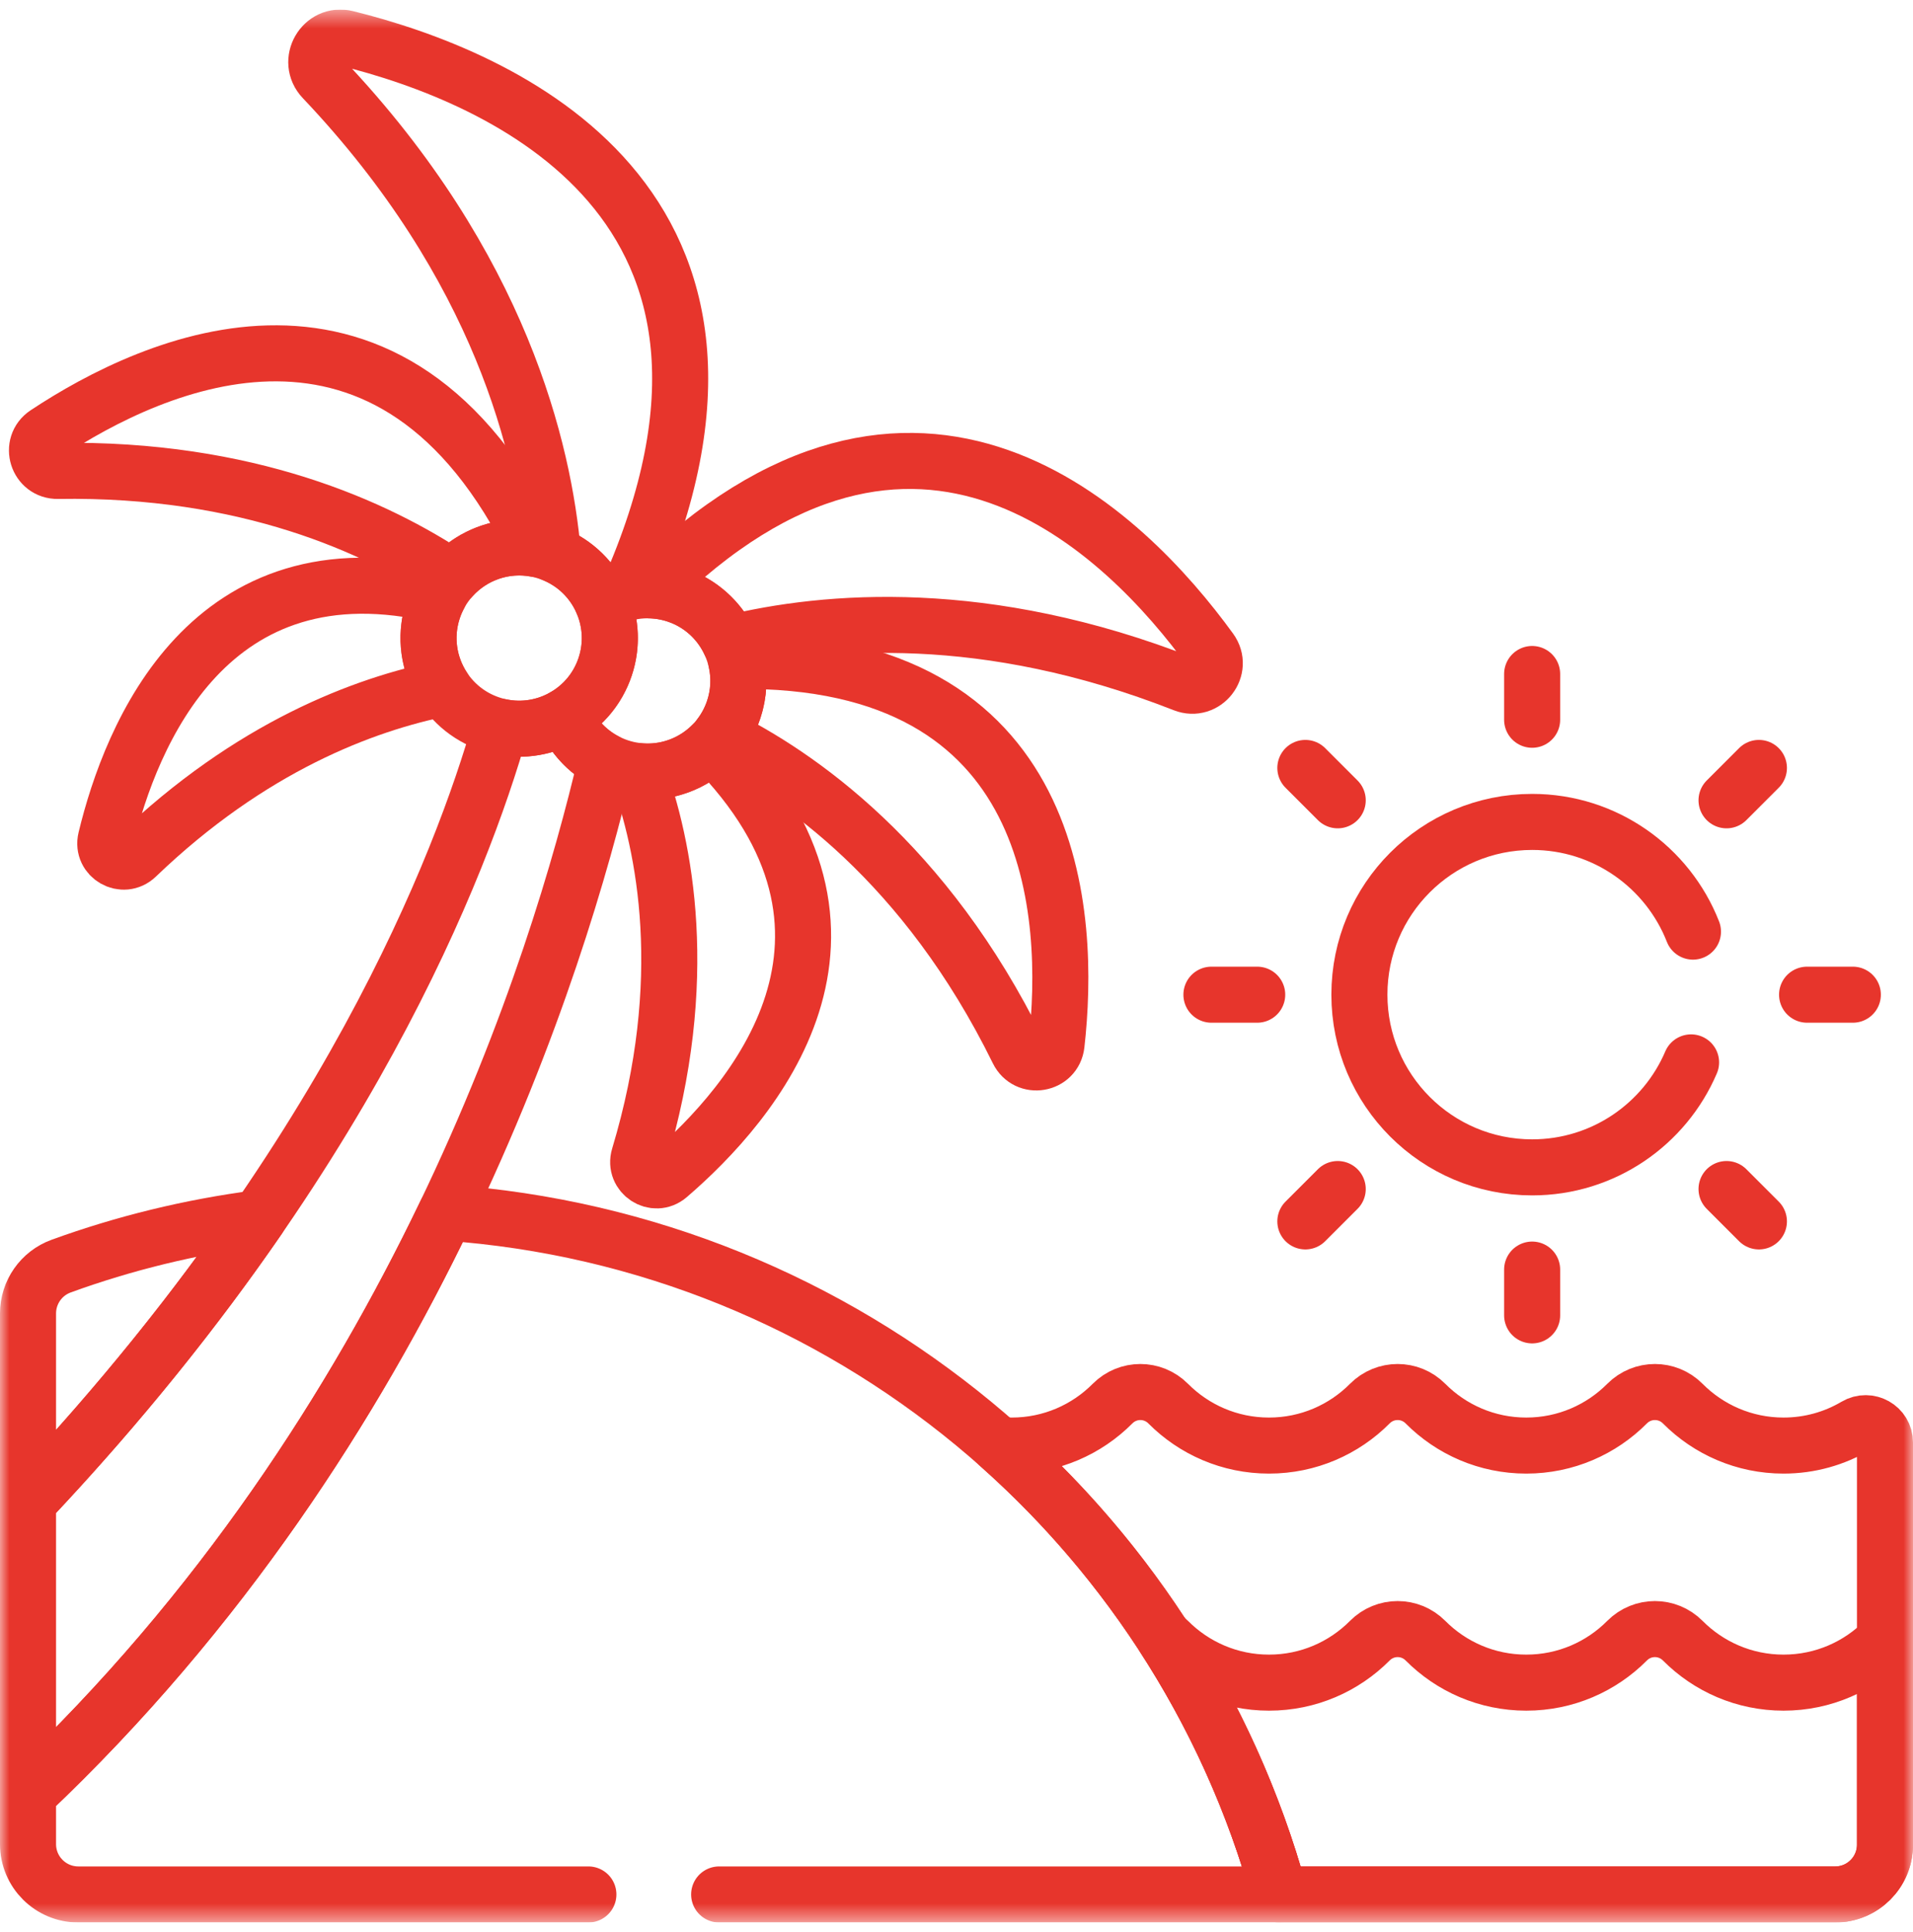 <svg width="100" height="101" viewBox="0 0 100 101" fill="none" xmlns="http://www.w3.org/2000/svg">
<g clip-path="url(#clip0_621_16461)">
<mask id="mask0_621_16461" style="mask-type:luminance" maskUnits="userSpaceOnUse" x="0" y="0" width="100" height="101">
<path d="M0 0.5H100V100.5H0V0.5Z" fill="white"/>
</mask>
<g mask="url(#mask0_621_16461)">
<path d="M97.002 74.544C95.897 75.197 94.609 75.571 93.233 75.571C91.173 75.571 89.309 74.732 87.964 73.378C87.16 72.569 85.858 72.569 85.054 73.378C83.708 74.732 81.844 75.571 79.784 75.571C77.724 75.571 75.86 74.732 74.515 73.378C73.711 72.569 72.409 72.569 71.605 73.378C70.26 74.732 68.396 75.571 66.335 75.571C64.275 75.571 62.412 74.732 61.066 73.378C60.262 72.569 58.96 72.569 58.156 73.378C56.811 74.732 54.947 75.571 52.887 75.571C52.655 75.571 52.426 75.559 52.199 75.538C59.154 81.703 64.338 89.822 66.884 99.037H95.935C97.371 99.037 98.535 97.873 98.535 96.437V75.41C98.535 74.622 97.68 74.144 97.002 74.544Z" stroke="#E7352C" stroke-width="2.93" stroke-miterlimit="10" stroke-linecap="round" stroke-linejoin="round"/>
<path d="M93.233 87.964C91.173 87.964 89.31 87.125 87.964 85.771C87.16 84.962 85.858 84.962 85.054 85.771C83.709 87.125 81.845 87.964 79.785 87.964C77.724 87.964 75.861 87.125 74.515 85.771C73.711 84.962 72.409 84.962 71.606 85.771C70.26 87.125 68.396 87.964 66.336 87.964C64.276 87.964 62.412 87.125 61.066 85.771C60.992 85.696 60.912 85.63 60.83 85.569C63.49 89.675 65.549 94.206 66.885 99.037H95.935C97.371 99.037 98.535 97.873 98.535 96.437V85.737C97.187 87.111 95.31 87.964 93.233 87.964Z" stroke="#E7352C" stroke-width="2.93" stroke-miterlimit="10" stroke-linecap="round" stroke-linejoin="round"/>
<path d="M22.645 31.858C21.817 34.34 23.159 37.023 25.64 37.851C28.123 38.679 30.806 37.338 31.634 34.855C32.461 32.373 31.12 29.69 28.638 28.863C26.156 28.035 23.473 29.376 22.645 31.858Z" stroke="#E7352C" stroke-width="2.93" stroke-miterlimit="10" stroke-linecap="round" stroke-linejoin="round"/>
<path d="M29.505 37.462C28.52 38.028 27.338 38.24 26.167 37.993C24.128 45.143 18.085 60.911 1.465 78.513V93.781C21.624 74.713 29.197 50.416 31.677 39.803C30.68 39.288 29.927 38.448 29.505 37.462Z" stroke="#E7352C" stroke-width="2.93" stroke-miterlimit="10" stroke-linecap="round" stroke-linejoin="round"/>
<path d="M31.634 34.855C32.016 33.709 31.935 32.522 31.494 31.492C32.626 30.841 34.021 30.657 35.357 31.103C37.839 31.93 39.181 34.614 38.353 37.096C37.525 39.578 34.842 40.919 32.36 40.091C31.023 39.645 30.018 38.661 29.504 37.461C30.474 36.902 31.252 36.001 31.634 34.855Z" stroke="#E7352C" stroke-width="2.93" stroke-miterlimit="10" stroke-linecap="round" stroke-linejoin="round"/>
<path d="M22.961 31.126C22.838 31.358 22.731 31.601 22.645 31.858C22.165 33.298 22.416 34.806 23.196 35.98C19.02 36.816 13.099 39.04 7.133 44.771C6.439 45.437 5.307 44.794 5.532 43.859C6.837 38.444 10.929 28.234 22.961 31.126Z" stroke="#E7352C" stroke-width="2.93" stroke-miterlimit="10" stroke-linecap="round" stroke-linejoin="round"/>
<path d="M2.411 22.669C7.992 18.97 20.482 13.162 28.016 28.702C26.367 28.389 24.706 28.982 23.62 30.186C19.695 27.568 12.921 24.456 3.024 24.619C1.956 24.637 1.522 23.259 2.411 22.669Z" stroke="#E7352C" stroke-width="2.93" stroke-miterlimit="10" stroke-linecap="round" stroke-linejoin="round"/>
<path d="M18.113 2.006C26.084 3.98 41.893 10.569 32.836 30.973C32.364 31.078 31.912 31.254 31.495 31.494C31.015 30.373 30.107 29.442 28.902 28.96C28.441 23.613 26.201 13.934 16.891 4.121C16.014 3.196 16.875 1.7 18.113 2.006Z" stroke="#E7352C" stroke-width="2.93" stroke-miterlimit="10" stroke-linecap="round" stroke-linejoin="round"/>
<path d="M61.885 35.763C51.529 31.697 43.209 32.394 38.166 33.626C37.639 32.475 36.654 31.535 35.358 31.103C34.885 30.945 34.404 30.868 33.931 30.861C47.984 16.894 58.876 27.925 63.272 33.983C63.963 34.936 62.982 36.193 61.885 35.763Z" stroke="#E7352C" stroke-width="2.93" stroke-miterlimit="10" stroke-linecap="round" stroke-linejoin="round"/>
<path d="M37.617 38.482C37.929 38.075 38.181 37.611 38.353 37.097C38.637 36.244 38.666 35.368 38.48 34.551C55.46 34.336 55.975 47.981 55.229 54.596C55.11 55.657 53.685 55.898 53.214 54.94C48.383 45.107 41.724 40.507 37.617 38.482Z" stroke="#E7352C" stroke-width="2.93" stroke-miterlimit="10" stroke-linecap="round" stroke-linejoin="round"/>
<path d="M33.404 60.462C36.182 51.227 34.746 44.217 33.31 40.302C34.768 40.474 36.206 39.952 37.215 38.941C47.022 48.827 39.352 57.687 34.946 61.472C34.216 62.099 33.127 61.384 33.404 60.462Z" stroke="#E7352C" stroke-width="2.93" stroke-miterlimit="10" stroke-linecap="round" stroke-linejoin="round"/>
<path d="M94.463 52H96.855" stroke="#E7352C" stroke-width="2.93" stroke-miterlimit="10" stroke-linecap="round" stroke-linejoin="round"/>
<path d="M63.326 52H65.719" stroke="#E7352C" stroke-width="2.93" stroke-miterlimit="10" stroke-linecap="round" stroke-linejoin="round"/>
<path d="M90.253 41.838L91.945 40.146" stroke="#E7352C" stroke-width="2.93" stroke-miterlimit="10" stroke-linecap="round" stroke-linejoin="round"/>
<path d="M68.236 63.852L69.928 62.16" stroke="#E7352C" stroke-width="2.93" stroke-miterlimit="10" stroke-linecap="round" stroke-linejoin="round"/>
<path d="M80.091 37.627V35.235" stroke="#E7352C" stroke-width="2.93" stroke-miterlimit="10" stroke-linecap="round" stroke-linejoin="round"/>
<path d="M80.091 68.764V66.371" stroke="#E7352C" stroke-width="2.93" stroke-miterlimit="10" stroke-linecap="round" stroke-linejoin="round"/>
<path d="M69.928 41.838L68.236 40.146" stroke="#E7352C" stroke-width="2.93" stroke-miterlimit="10" stroke-linecap="round" stroke-linejoin="round"/>
<path d="M91.945 63.852L90.253 62.16" stroke="#E7352C" stroke-width="2.93" stroke-miterlimit="10" stroke-linecap="round" stroke-linejoin="round"/>
<path d="M13.518 63.678C9.943 64.143 6.488 64.993 3.199 66.188C2.158 66.566 1.465 67.555 1.465 68.663V78.512C6.336 73.353 10.299 68.352 13.518 63.678Z" stroke="#E7352C" stroke-width="2.93" stroke-miterlimit="10" stroke-linecap="round" stroke-linejoin="round"/>
<path d="M37.593 99.037H66.885C61.48 79.484 44.212 64.858 23.312 63.394C18.587 73.238 11.623 84.173 1.465 93.783V96.407C1.465 97.86 2.642 99.037 4.095 99.037H30.757" stroke="#E7352C" stroke-width="2.93" stroke-miterlimit="10" stroke-linecap="round" stroke-linejoin="round"/>
<path d="M88.498 48.703C87.182 45.346 83.915 42.968 80.091 42.968C75.104 42.968 71.061 47.01 71.061 51.998C71.061 56.984 75.104 61.027 80.091 61.027C83.821 61.027 87.022 58.766 88.399 55.539" stroke="#E7352C" stroke-width="2.93" stroke-miterlimit="10" stroke-linecap="round" stroke-linejoin="round"/>
</g>
</g>
<defs>
<clipPath id="clip0_621_16461">
<rect width="100" height="100" fill="white" transform="translate(0 0.5)"/>
</clipPath>
</defs>
</svg>
